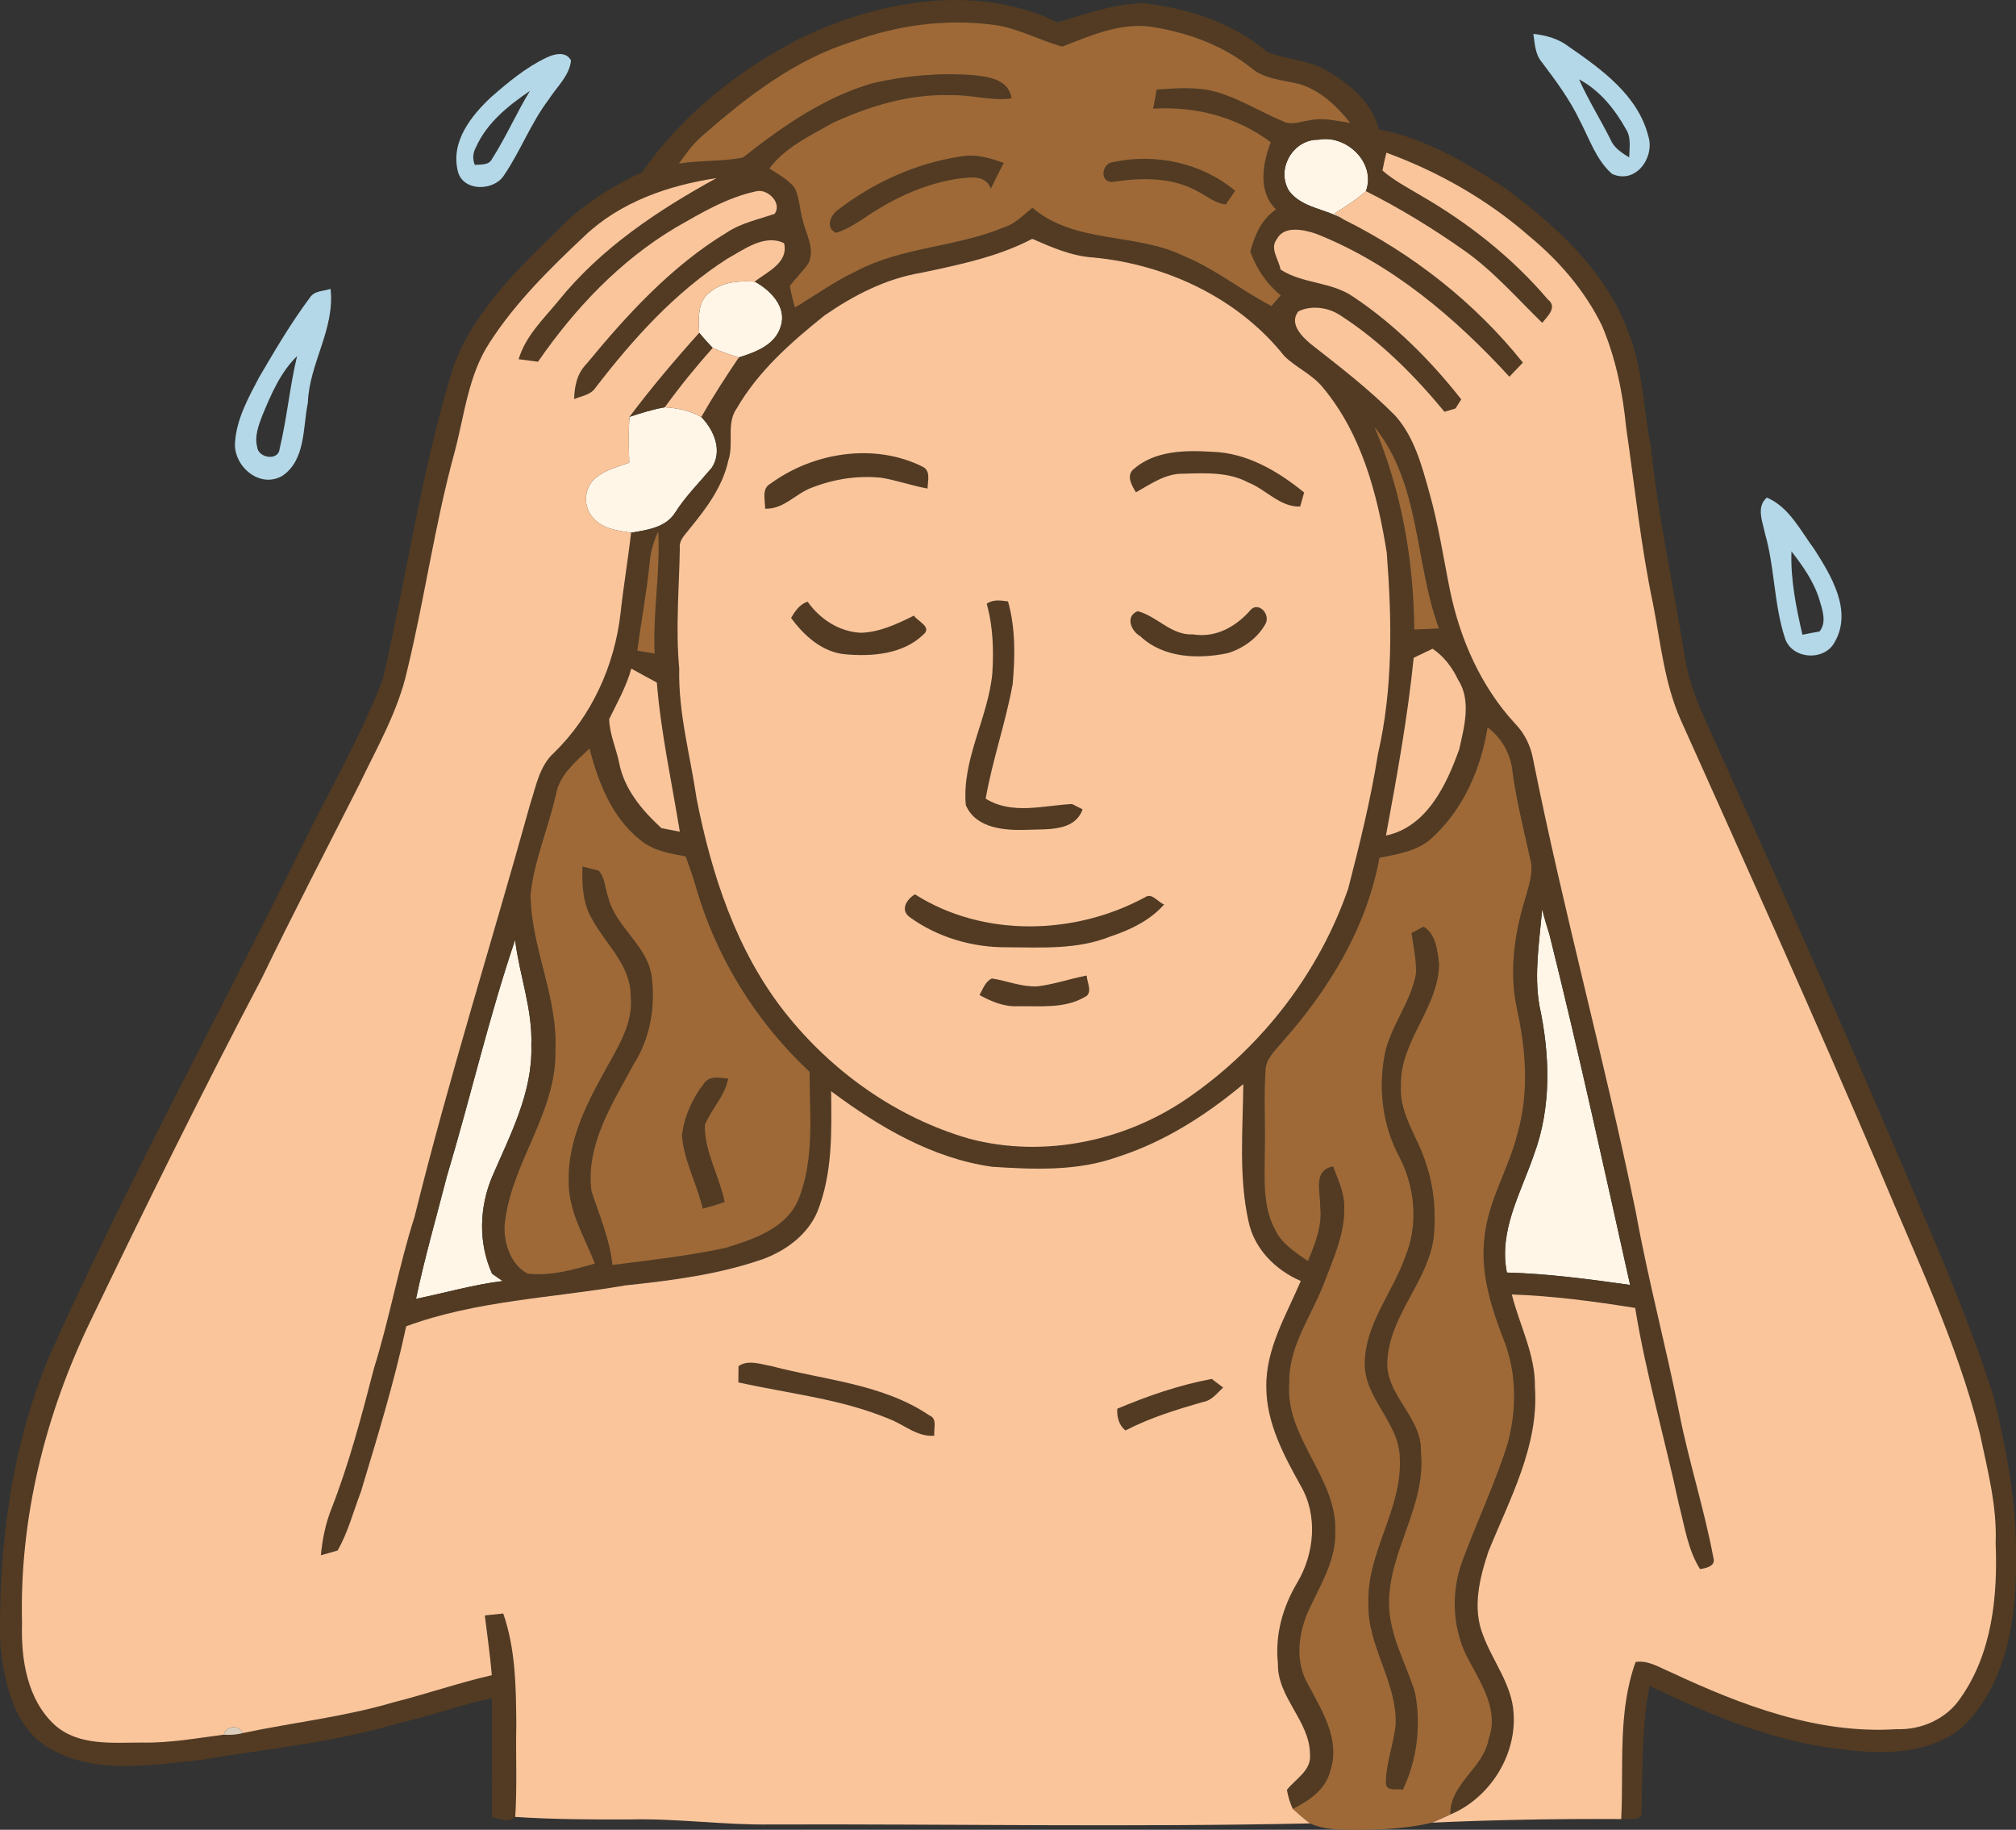 <svg xmlns="http://www.w3.org/2000/svg" viewBox="45.61 64.99 401.17 364.06"><rect x="45.61" y="64.99" width="401.17" height="364.06" fill="#333333" stroke="none"/><g id="#fff6e8ff"><path fill="#fff6e8" opacity="1.00" d=" M 302.12 102.97 C 299.47 98.65 302.91 92.68 307.98 92.79 C 313.55 91.72 319.48 97.39 317.42 103.02 C 315.50 104.72 313.35 106.12 311.18 107.45 C 311.62 107.75 312.52 108.35 312.96 108.65 C 309.48 106.51 304.70 106.42 302.12 102.97 Z"></path><path fill="#fff6e8" opacity="1.00" d=" M 186.92 123.12 C 189.37 121.03 192.71 120.84 195.79 121.02 C 198.89 122.68 202.22 126.04 200.99 129.87 C 199.93 133.61 195.98 135.06 192.64 136.10 C 190.87 135.56 189.12 134.97 187.43 134.21 C 186.50 133.24 185.60 132.24 184.75 131.21 C 184.64 128.44 184.32 124.93 186.92 123.12 Z"></path><path fill="#fff6e8" opacity="1.00" d=" M 170.87 147.93 C 173.18 147.17 175.51 146.44 177.90 146.02 C 180.42 146.18 182.94 146.70 185.16 147.96 C 187.71 150.57 189.46 154.69 187.24 158.07 C 184.76 161.01 182.02 163.73 179.95 167.00 C 178.07 169.97 174.36 170.44 171.19 170.98 C 168.61 170.57 165.67 170.27 163.81 168.19 C 161.59 166.10 161.70 162.04 164.10 160.13 C 165.99 158.47 168.52 157.90 170.82 157.05 C 170.74 154.01 170.66 150.97 170.87 147.93 Z"></path><path fill="#fff6e8" opacity="1.00" d=" M 352.48 245.91 C 352.92 247.58 353.39 249.24 353.93 250.89 C 359.71 274.05 364.80 297.36 369.99 320.64 C 361.85 319.51 353.69 318.40 345.47 318.18 C 343.79 309.92 348.25 302.34 350.83 294.79 C 354.39 285.31 354.05 274.77 351.93 265.01 C 350.85 258.66 351.96 252.25 352.48 245.91 Z"></path><path fill="#fff6e8" opacity="1.00" d=" M 134.55 298.97 C 139.24 283.36 142.87 267.44 148.11 252.00 C 148.97 259.04 151.62 265.82 151.34 272.98 C 151.64 282.31 147.13 290.80 143.54 299.13 C 140.97 305.25 140.78 312.32 143.53 318.41 C 144.05 318.78 145.10 319.50 145.63 319.87 C 139.79 320.59 134.14 322.24 128.39 323.41 C 130.12 315.18 132.46 307.11 134.55 298.97 Z"></path></g><g id="#523b22ff"><path fill="#523b22" opacity="1.00" d=" M 204.15 72.97 C 220.00 65.15 239.59 61.49 256.08 69.43 C 261.64 67.77 267.24 65.77 273.08 65.61 C 281.92 66.64 290.80 69.43 297.70 75.27 C 301.36 76.84 305.63 76.83 309.19 78.81 C 313.93 81.43 318.62 85.27 320.01 90.75 C 329.08 92.44 337.15 97.24 344.78 102.19 C 354.92 109.63 364.88 118.54 369.45 130.58 C 372.54 138.01 372.59 146.16 374.13 153.95 C 375.55 167.58 378.48 180.97 380.67 194.48 C 381.30 199.19 382.89 203.70 384.85 208.01 C 399.33 240.05 413.73 272.13 427.43 304.52 C 432.85 317.20 438.24 329.91 442.39 343.07 C 444.92 353.53 446.96 364.20 446.77 375.00 C 446.94 386.29 445.19 398.68 437.36 407.38 C 430.90 414.15 420.70 414.16 412.08 413.03 C 398.60 411.56 385.96 406.24 373.86 400.41 C 372.27 408.54 372.48 416.80 372.28 425.05 C 372.71 427.66 369.77 426.70 368.22 426.92 C 368.75 416.51 367.48 405.62 371.09 395.66 C 373.66 395.28 375.92 396.81 378.19 397.75 C 392.18 404.29 407.32 410.07 423.04 409.03 C 427.99 409.22 433.02 406.96 435.78 402.78 C 442.04 393.89 443.16 382.57 442.73 372.00 C 443.03 364.56 441.08 357.33 439.57 350.12 C 435.04 332.09 426.92 315.29 419.82 298.19 C 406.94 267.99 393.47 238.05 380.01 208.11 C 376.83 200.87 376.07 192.95 374.58 185.27 C 372.12 173.62 370.91 161.76 369.20 149.99 C 368.53 143.07 367.11 136.16 364.38 129.75 C 361.00 122.85 355.88 116.90 349.98 112.03 C 341.65 104.73 331.88 99.17 321.49 95.37 C 321.19 96.55 320.93 97.73 320.71 98.92 C 322.99 100.92 325.71 102.31 328.30 103.87 C 337.77 109.33 346.52 116.22 353.61 124.56 C 355.59 126.10 353.57 127.89 352.50 129.22 C 347.45 124.30 342.78 118.91 336.98 114.83 C 330.75 110.44 324.23 106.45 317.42 103.02 C 319.48 97.39 313.55 91.72 307.98 92.79 C 302.91 92.68 299.47 98.65 302.12 102.97 C 304.70 106.42 309.48 106.51 312.96 108.65 C 326.70 115.47 339.04 125.14 348.65 137.13 C 347.75 138.06 346.86 139.00 345.97 139.94 C 335.13 128.12 322.50 117.41 307.43 111.47 C 304.98 110.67 301.14 109.80 299.66 112.60 C 298.25 114.47 300.10 116.66 300.43 118.63 C 304.85 121.48 310.52 121.02 314.87 124.02 C 323.14 129.53 330.25 136.66 336.39 144.45 C 336.10 144.91 335.53 145.81 335.24 146.26 C 334.69 146.42 333.60 146.75 333.06 146.92 C 327.03 139.63 320.26 132.83 312.28 127.70 C 309.88 126.13 306.59 125.67 303.98 126.94 C 302.06 129.34 304.65 131.94 306.45 133.44 C 312.22 137.96 318.06 142.45 323.24 147.68 C 327.03 151.91 328.53 157.59 330.02 162.94 C 331.86 169.38 332.84 176.01 334.17 182.56 C 336.18 192.23 340.33 201.62 347.07 208.93 C 349.01 210.90 350.22 213.43 350.70 216.14 C 356.73 246.30 364.92 275.98 371.12 306.11 C 373.55 319.57 377.11 332.79 379.78 346.20 C 381.69 355.85 384.75 365.25 386.56 374.92 C 387.09 376.62 385.09 376.99 383.90 377.18 C 381.45 373.26 380.83 368.58 379.67 364.18 C 376.90 351.17 373.13 338.37 371.00 325.22 C 362.86 323.92 354.70 322.83 346.45 322.54 C 347.99 328.69 351.16 334.52 351.05 340.99 C 351.87 352.67 346.02 363.24 341.78 373.72 C 340.04 378.97 338.56 384.89 340.70 390.25 C 342.62 395.53 346.52 400.15 346.81 405.96 C 347.36 414.36 341.97 422.79 334.21 426.01 C 334.12 419.84 340.86 416.79 341.86 410.94 C 343.84 405.52 340.63 400.36 338.14 395.76 C 334.68 389.73 334.18 382.17 336.58 375.67 C 339.45 367.85 343.07 360.30 345.59 352.34 C 347.47 345.51 347.46 338.02 344.78 331.40 C 342.26 324.93 340.12 318.00 341.04 310.97 C 341.79 303.78 345.83 297.54 347.56 290.61 C 349.92 282.48 349.27 273.83 347.46 265.66 C 345.92 258.50 346.92 251.07 349.01 244.14 C 349.72 241.47 350.86 238.71 350.12 235.92 C 348.88 230.30 347.47 224.71 346.65 219.01 C 346.36 215.27 344.62 211.95 341.62 209.70 C 340.33 217.92 336.78 226.01 330.57 231.70 C 327.73 234.35 323.74 234.91 320.10 235.67 C 317.55 249.63 309.94 262.04 300.60 272.49 C 299.28 274.12 297.46 275.69 297.44 277.96 C 297.06 283.31 297.44 288.68 297.29 294.04 C 297.30 299.25 296.76 304.83 299.32 309.60 C 300.63 312.47 303.40 314.15 305.88 315.91 C 307.30 312.47 308.77 308.87 308.32 305.08 C 308.40 302.14 306.81 297.83 310.88 297.07 C 311.85 299.63 313.10 302.19 313.11 304.99 C 313.29 310.32 310.99 315.26 309.14 320.14 C 306.68 326.70 302.04 332.70 302.17 340.00 C 301.19 351.06 311.82 358.99 311.32 369.97 C 311.39 375.46 308.44 380.22 306.19 385.01 C 303.97 389.68 303.20 395.44 305.88 400.09 C 308.65 405.34 312.43 411.18 310.31 417.37 C 309.38 421.09 306.07 423.27 302.86 424.89 C 302.31 423.67 301.92 422.41 301.70 421.11 C 303.41 418.89 306.62 417.27 306.29 414.02 C 306.24 407.35 299.74 402.71 299.91 395.95 C 299.30 390.28 300.87 384.71 303.76 379.87 C 307.18 374.11 307.90 366.46 304.42 360.56 C 301.07 354.53 297.62 348.10 297.60 341.01 C 297.45 333.39 301.57 326.65 304.46 319.86 C 299.41 317.68 295.16 313.44 294.04 307.92 C 292.08 298.99 292.94 289.75 293.02 280.68 C 285.61 286.87 277.32 292.18 268.08 295.15 C 260.08 298.04 251.39 297.68 243.03 297.13 C 231.16 295.47 220.47 289.17 211.00 282.10 C 211.09 290.15 211.31 298.48 208.25 306.09 C 206.34 310.62 202.09 313.74 197.61 315.44 C 188.72 318.57 179.33 319.75 170.01 320.74 C 155.46 323.27 140.43 323.72 126.44 328.87 C 124.06 340.01 120.71 350.91 117.42 361.81 C 115.92 365.71 114.88 369.84 112.79 373.48 C 111.96 373.72 110.29 374.20 109.46 374.44 C 109.75 371.37 110.35 368.32 111.46 365.45 C 115.08 356.25 117.58 346.67 120.06 337.12 C 123.16 327.23 124.93 317.00 128.09 307.14 C 134.92 279.52 143.50 252.39 151.11 224.98 C 152.29 221.42 152.94 217.39 155.86 214.76 C 163.37 207.45 167.91 197.39 169.09 187.03 C 169.67 181.67 170.59 176.34 171.19 170.98 C 174.36 170.44 178.07 169.97 179.95 167.00 C 182.02 163.73 184.76 161.01 187.24 158.07 C 189.46 154.69 187.71 150.57 185.16 147.96 C 187.48 143.89 190.02 139.97 192.64 136.10 C 195.98 135.06 199.93 133.61 200.99 129.87 C 202.22 126.04 198.89 122.68 195.79 121.02 C 198.29 119.06 202.55 117.29 201.64 113.38 C 197.80 111.48 193.68 114.61 190.38 116.44 C 179.94 123.10 171.57 132.44 164.07 142.18 C 163.12 143.59 161.31 143.78 159.87 144.39 C 159.91 141.81 160.47 139.26 162.34 137.37 C 170.45 127.53 179.26 117.90 190.26 111.24 C 193.14 109.34 196.54 108.65 199.75 107.54 C 201.33 105.41 198.35 102.46 196.08 103.05 C 190.29 104.28 185.10 107.37 180.02 110.29 C 168.95 116.88 159.95 126.42 152.67 136.96 C 151.39 136.80 150.10 136.63 148.82 136.46 C 150.18 131.85 153.74 128.49 156.70 124.89 C 165.15 114.39 176.51 106.83 188.20 100.42 C 178.66 101.85 169.03 105.18 161.93 111.94 C 155.07 118.40 148.26 125.08 143.11 133.04 C 138.75 139.61 138.04 147.66 136.03 155.10 C 132.12 169.36 130.12 184.05 126.63 198.40 C 124.82 206.50 120.63 213.71 117.08 221.12 C 110.58 233.96 103.93 246.73 97.67 259.69 C 85.89 282.10 74.68 304.79 63.72 327.61 C 54.62 346.33 49.45 367.10 49.99 387.96 C 49.77 395.14 51.00 403.20 56.58 408.27 C 61.35 412.44 68.09 411.68 73.95 411.70 C 79.41 411.81 84.77 410.81 90.16 410.13 C 91.43 410.23 92.68 410.13 93.91 409.81 C 103.88 407.70 114.08 406.60 123.88 403.70 C 130.46 402.04 136.87 399.81 143.48 398.29 C 143.15 394.31 142.56 390.36 142.09 386.40 C 143.31 386.26 144.53 386.14 145.75 386.02 C 148.20 393.06 148.29 400.62 148.35 408.00 C 148.22 414.16 148.53 420.33 148.14 426.49 C 146.70 427.70 145.04 426.89 143.48 426.47 C 143.58 418.59 143.48 410.70 143.50 402.82 C 137.20 404.24 131.11 406.46 124.80 407.87 C 111.97 411.72 98.58 412.96 85.43 415.16 C 75.67 416.14 65.03 418.08 55.97 413.12 C 48.37 409.12 46.43 399.80 45.64 391.99 C 45.31 372.45 47.90 352.57 55.57 334.46 C 71.00 300.24 88.99 267.28 105.59 233.64 C 111.00 222.41 117.45 211.62 121.84 199.94 C 126.58 179.30 129.55 158.22 135.83 137.94 C 139.99 126.61 149.12 118.08 157.56 109.82 C 162.11 105.28 167.62 101.97 173.39 99.25 C 181.16 88.04 192.13 79.26 204.15 72.97 M 215.30 73.25 C 203.81 76.79 194.16 84.30 185.25 92.11 C 183.46 93.68 182.06 95.61 180.70 97.54 C 184.92 96.86 189.27 97.16 193.45 96.35 C 201.24 90.17 209.62 84.34 219.28 81.54 C 225.76 80.05 232.47 79.44 239.11 79.93 C 242.28 80.27 246.30 80.70 246.90 84.56 C 242.87 85.13 238.92 83.80 234.90 83.93 C 226.77 83.62 218.76 86.03 211.44 89.38 C 206.92 91.96 201.91 94.23 198.71 98.50 C 200.44 99.68 202.40 100.66 203.72 102.34 C 204.76 104.40 204.71 106.80 205.38 108.99 C 206.07 111.73 207.82 114.57 206.46 117.40 C 205.36 119.00 203.92 120.32 202.78 121.89 C 203.02 123.34 203.39 124.76 203.79 126.18 C 207.83 123.76 211.66 120.99 215.93 118.98 C 225.07 114.12 235.80 114.20 245.28 110.27 C 247.58 109.58 249.23 107.79 251.05 106.33 C 259.55 113.57 271.55 111.25 281.15 115.91 C 287.39 118.47 292.65 122.79 298.61 125.88 C 299.07 125.35 300.00 124.29 300.46 123.76 C 297.65 121.44 295.59 118.43 294.41 114.99 C 295.34 111.78 296.63 108.56 299.56 106.67 C 295.87 103.14 296.85 97.57 298.49 93.29 C 291.79 88.23 283.41 86.08 275.08 86.61 C 275.32 85.34 275.56 84.08 275.79 82.81 C 279.78 82.54 283.87 82.20 287.77 83.32 C 292.38 84.67 296.46 87.28 300.87 89.11 C 302.57 90.03 304.43 89.12 306.19 88.95 C 308.89 88.31 311.61 89.08 314.30 89.45 C 311.70 86.14 308.47 83.07 304.38 81.76 C 301.04 80.87 297.31 80.84 294.55 78.46 C 288.67 73.82 281.43 71.25 274.07 70.23 C 268.06 69.64 262.45 72.15 256.99 74.25 C 252.27 72.96 247.91 70.42 242.97 69.88 C 233.65 68.72 224.10 70.00 215.30 73.25 M 228.89 119.27 C 221.92 120.43 215.50 123.73 209.74 127.71 C 203.09 133.02 196.54 138.78 192.22 146.23 C 190.06 149.29 191.70 153.24 190.54 156.62 C 189.42 161.74 186.25 166.04 182.99 170.00 C 182.11 171.23 180.69 172.35 180.89 174.03 C 180.76 182.01 180.02 189.99 180.77 197.97 C 180.56 206.79 182.97 215.31 184.24 223.96 C 187.21 239.01 192.13 254.10 201.72 266.31 C 211.06 278.16 223.99 287.40 238.55 291.57 C 253.60 295.53 270.15 291.94 282.73 282.93 C 297.03 272.89 308.18 258.31 313.90 241.78 C 316.18 232.95 318.37 224.09 319.80 215.08 C 322.85 201.93 322.60 188.29 321.56 174.91 C 319.71 163.32 316.56 151.32 308.88 142.12 C 306.78 139.49 303.55 138.16 301.18 135.83 C 292.01 124.29 277.69 117.59 263.17 116.22 C 258.88 115.95 254.90 114.21 251.02 112.51 C 244.13 116.11 236.43 117.68 228.89 119.27 M 319.10 149.90 C 324.51 162.65 326.90 176.44 327.04 190.25 C 328.67 190.17 330.31 190.10 331.95 190.03 C 327.09 176.85 328.32 161.28 319.10 149.90 M 174.88 176.96 C 174.31 182.82 173.17 188.62 172.43 194.46 C 173.58 194.65 174.73 194.84 175.89 195.03 C 175.49 186.89 177.05 178.81 176.60 170.68 C 175.69 172.67 175.04 174.77 174.88 176.96 M 326.92 195.87 C 325.72 207.76 323.57 219.50 321.40 231.24 C 329.53 229.53 333.46 221.16 335.99 214.06 C 336.99 209.60 338.43 204.37 335.76 200.22 C 334.59 197.77 332.94 195.58 330.68 194.06 C 329.42 194.67 328.17 195.27 326.92 195.87 M 171.23 198.02 C 170.26 201.58 168.43 204.78 166.83 208.07 C 166.90 211.08 168.26 213.94 168.84 216.89 C 169.88 222.10 173.43 226.27 177.24 229.77 C 178.15 229.94 179.98 230.29 180.89 230.47 C 179.29 220.59 177.12 210.78 176.32 200.79 C 174.62 199.87 172.92 198.96 171.23 198.02 M 156.26 222.92 C 154.79 229.65 151.91 236.08 151.18 242.96 C 151.27 253.53 156.65 263.34 156.13 273.98 C 156.42 286.56 147.04 296.67 146.01 308.98 C 145.89 312.51 147.33 316.69 150.60 318.40 C 155.14 318.94 159.67 317.62 164.00 316.39 C 161.91 311.05 158.65 305.87 158.78 299.94 C 158.60 292.25 162.05 285.14 165.68 278.59 C 168.26 273.74 171.76 268.82 171.11 263.03 C 171.08 256.89 165.99 252.73 163.33 247.67 C 161.54 244.56 161.42 240.89 161.52 237.40 C 162.32 237.60 163.93 238.02 164.74 238.22 C 166.02 239.61 165.98 241.72 166.62 243.44 C 168.04 249.40 174.26 252.89 175.25 259.04 C 176.09 265.07 175.06 271.43 171.77 276.62 C 167.57 284.41 162.11 292.70 163.30 301.96 C 164.88 306.80 166.94 311.53 167.48 316.67 C 174.99 315.72 182.55 314.88 189.96 313.28 C 195.51 311.58 202.08 309.44 204.51 303.61 C 207.73 295.57 206.73 286.69 206.71 278.23 C 195.98 268.23 188.01 255.29 184.01 241.17 C 183.43 239.21 182.75 237.29 182.06 235.38 C 178.89 234.81 175.51 234.24 172.98 232.08 C 167.36 227.63 164.67 220.63 162.92 213.90 C 160.24 216.50 157.01 219.04 156.26 222.92 M 352.48 245.91 C 351.96 252.25 350.85 258.66 351.93 265.01 C 354.05 274.77 354.39 285.31 350.83 294.79 C 348.25 302.34 343.79 309.92 345.47 318.18 C 353.69 318.40 361.85 319.51 369.99 320.64 C 364.80 297.36 359.71 274.05 353.93 250.89 C 353.39 249.24 352.92 247.58 352.48 245.91 M 134.55 298.97 C 132.46 307.11 130.12 315.18 128.39 323.41 C 134.14 322.24 139.79 320.59 145.63 319.87 C 145.10 319.50 144.05 318.78 143.53 318.41 C 140.78 312.32 140.97 305.25 143.54 299.13 C 147.13 290.80 151.64 282.31 151.34 272.98 C 151.62 265.82 148.97 259.04 148.11 252.00 C 142.87 267.44 139.24 283.36 134.55 298.97 Z"></path><path fill="#523b22" opacity="1.00" d=" M 212.51 106.63 C 219.61 101.23 228.02 97.41 236.88 96.12 C 239.78 95.57 242.64 96.44 245.34 97.41 C 244.47 99.10 243.60 100.80 242.78 102.51 C 241.67 99.60 238.49 100.30 236.04 100.57 C 229.32 101.62 223.03 104.62 217.47 108.46 C 215.75 109.59 213.98 110.69 212.00 111.30 C 209.69 110.32 210.94 107.66 212.51 106.63 Z"></path><path fill="#523b22" opacity="1.00" d=" M 267.05 97.26 C 275.48 95.43 284.72 97.37 291.39 102.95 C 290.79 103.86 290.17 104.76 289.52 105.65 C 287.46 105.49 285.84 104.01 284.05 103.13 C 278.85 100.14 272.60 100.31 266.86 101.20 C 264.34 101.12 264.90 97.46 267.05 97.26 Z"></path><path fill="#523b22" opacity="1.00" d=" M 170.87 147.93 C 175.22 142.14 179.90 136.60 184.75 131.21 C 185.60 132.24 186.50 133.24 187.43 134.21 C 184.06 137.99 180.87 141.92 177.90 146.02 C 175.51 146.44 173.18 147.17 170.87 147.93 Z"></path><path fill="#523b22" opacity="1.00" d=" M 198.92 161.23 C 207.42 155.01 219.51 153.05 229.13 157.81 C 230.90 158.59 230.21 160.72 230.19 162.19 C 227.10 161.64 224.13 160.56 221.03 160.05 C 216.31 159.54 211.49 160.31 207.08 162.04 C 203.88 163.24 201.54 166.37 197.86 166.19 C 197.91 164.54 197.09 162.23 198.92 161.23 Z"></path><path fill="#523b22" opacity="1.00" d=" M 271.21 158.32 C 275.47 154.59 281.55 154.55 286.89 154.89 C 293.75 155.09 299.93 158.75 305.12 162.97 C 304.92 163.67 304.53 165.07 304.33 165.78 C 300.28 165.88 297.59 162.40 294.04 161.00 C 290.05 158.85 285.41 159.12 281.03 159.24 C 277.52 159.18 274.57 161.31 271.66 162.94 C 270.84 161.60 269.64 159.62 271.21 158.32 Z"></path><path fill="#523b22" opacity="1.00" d=" M 241.96 185.12 C 243.24 184.21 244.75 184.45 246.20 184.65 C 247.70 190.00 247.62 195.63 247.12 201.11 C 245.72 208.79 243.10 216.20 241.75 223.89 C 246.97 227.16 253.23 225.25 258.93 224.96 C 259.46 225.23 260.52 225.75 261.04 226.02 C 259.42 230.52 253.92 229.90 250.06 230.09 C 245.64 230.25 239.80 229.88 237.80 225.16 C 236.98 216.09 242.25 207.83 243.08 198.94 C 243.36 194.30 243.23 189.61 241.96 185.12 Z"></path><path fill="#523b22" opacity="1.00" d=" M 203.03 187.93 C 203.84 186.57 204.74 185.21 206.32 184.70 C 208.76 188.17 212.60 190.69 216.92 190.89 C 220.68 190.78 224.16 189.13 227.47 187.48 C 228.22 188.61 231.18 189.77 229.33 191.26 C 225.34 195.13 219.22 195.64 213.94 195.18 C 209.31 194.82 205.65 191.51 203.03 187.93 Z"></path><path fill="#523b22" opacity="1.00" d=" M 294.55 186.26 C 296.13 184.72 298.40 187.20 297.47 189.05 C 295.90 191.93 293.03 193.99 289.93 194.94 C 284.02 196.17 277.15 195.93 272.51 191.57 C 270.68 190.54 269.47 187.61 272.00 186.59 C 275.89 187.60 278.72 191.47 283.04 191.21 C 287.60 191.97 291.68 189.60 294.55 186.26 Z"></path><path fill="#523b22" opacity="1.00" d=" M 226.59 247.43 C 224.67 245.99 226.10 243.86 227.68 242.93 C 241.28 251.58 259.53 251.09 273.49 243.50 C 274.86 242.55 276.07 244.55 277.27 244.94 C 274.39 248.20 270.42 250.04 266.37 251.39 C 259.91 253.95 252.84 253.49 246.03 253.46 C 239.17 253.53 232.15 251.49 226.59 247.43 Z"></path><path fill="#523b22" opacity="1.00" d=" M 326.50 250.64 C 327.29 250.19 328.10 249.77 328.91 249.36 C 331.42 250.91 331.69 254.30 331.98 256.97 C 331.75 265.64 324.15 272.21 324.38 280.97 C 324.00 286.71 327.87 291.35 329.41 296.62 C 330.99 301.26 331.37 306.24 330.92 311.11 C 329.79 319.80 322.47 326.35 321.73 335.13 C 320.80 342.35 328.71 346.80 328.36 353.95 C 329.44 364.54 321.97 373.55 322.01 383.99 C 322.04 390.34 325.39 395.90 327.20 401.81 C 328.42 408.31 327.61 415.09 324.77 421.08 C 323.63 420.78 321.50 421.54 321.40 419.78 C 321.36 415.77 323.00 411.98 323.34 408.01 C 323.61 399.60 317.67 392.44 317.92 384.04 C 317.52 373.90 324.73 365.21 324.16 355.06 C 324.08 347.96 316.99 343.23 317.19 336.04 C 317.34 328.37 322.68 322.20 325.18 315.22 C 327.91 308.72 327.24 301.16 323.97 294.98 C 320.63 288.66 319.81 281.22 321.27 274.26 C 322.58 268.79 326.40 264.26 327.38 258.70 C 327.48 255.98 326.87 253.31 326.50 250.64 Z"></path><path fill="#523b22" opacity="1.00" d=" M 251.98 261.25 C 255.33 260.86 258.54 259.72 261.85 259.09 C 261.89 260.46 263.21 262.62 261.39 263.40 C 257.38 265.72 252.50 265.11 248.06 265.19 C 245.35 265.31 242.85 264.23 240.53 262.97 C 241.20 261.78 241.65 260.30 242.98 259.67 C 245.98 260.13 248.89 261.37 251.98 261.25 Z"></path><path fill="#523b22" opacity="1.00" d=" M 185.68 280.59 C 186.81 278.90 188.82 279.44 190.51 279.60 C 189.84 283.11 187.14 285.62 185.86 288.85 C 185.78 294.18 188.77 298.97 189.80 304.13 C 188.38 304.68 186.91 305.04 185.46 305.47 C 184.31 300.57 181.74 296.00 181.31 290.95 C 181.74 287.20 183.37 283.56 185.68 280.59 Z"></path><path fill="#523b22" opacity="1.00" d=" M 192.57 336.81 C 194.47 335.44 197.11 336.45 199.24 336.82 C 209.76 339.60 221.26 340.33 230.51 346.58 C 232.24 347.24 231.34 349.25 231.53 350.64 C 228.14 350.92 225.57 348.46 222.59 347.32 C 213.02 343.31 202.59 342.27 192.54 340.03 C 192.54 339.23 192.56 337.61 192.57 336.81 Z"></path><path fill="#523b22" opacity="1.00" d=" M 267.94 345.28 C 273.99 342.73 280.30 340.54 286.75 339.35 C 287.31 339.78 288.44 340.63 289.00 341.06 C 287.79 342.17 286.74 343.66 285.00 343.93 C 279.73 345.45 274.45 347.06 269.57 349.60 C 268.23 348.50 267.86 346.94 267.94 345.28 Z"></path></g><g id="#9e6937ff"><path fill="#9e6937" opacity="1.00" d=" M 215.30 73.25 C 224.10 70.00 233.65 68.72 242.97 69.88 C 247.91 70.42 252.27 72.96 256.99 74.25 C 262.45 72.15 268.06 69.64 274.07 70.23 C 281.43 71.25 288.67 73.82 294.55 78.46 C 297.31 80.84 301.04 80.87 304.38 81.76 C 308.47 83.07 311.70 86.14 314.30 89.45 C 311.61 89.08 308.89 88.31 306.19 88.95 C 304.43 89.12 302.57 90.03 300.87 89.11 C 296.46 87.28 292.38 84.67 287.77 83.32 C 283.87 82.20 279.78 82.54 275.79 82.81 C 275.56 84.08 275.32 85.34 275.08 86.61 C 283.41 86.08 291.79 88.23 298.49 93.29 C 296.85 97.57 295.87 103.14 299.56 106.67 C 296.63 108.56 295.34 111.78 294.41 114.99 C 295.59 118.43 297.65 121.44 300.46 123.76 C 300.00 124.29 299.07 125.35 298.61 125.88 C 292.65 122.79 287.39 118.47 281.15 115.91 C 271.55 111.25 259.55 113.57 251.05 106.33 C 249.23 107.79 247.58 109.58 245.28 110.27 C 235.80 114.20 225.07 114.12 215.93 118.98 C 211.66 120.99 207.83 123.76 203.79 126.18 C 203.39 124.76 203.02 123.34 202.78 121.89 C 203.92 120.32 205.36 119.00 206.46 117.40 C 207.82 114.57 206.07 111.73 205.38 108.99 C 204.71 106.80 204.76 104.40 203.72 102.34 C 202.40 100.66 200.44 99.68 198.71 98.50 C 201.91 94.23 206.92 91.96 211.44 89.38 C 218.76 86.03 226.77 83.62 234.90 83.93 C 238.92 83.80 242.87 85.13 246.90 84.56 C 246.30 80.70 242.28 80.27 239.11 79.93 C 232.47 79.44 225.76 80.05 219.28 81.54 C 209.62 84.34 201.24 90.17 193.45 96.35 C 189.27 97.16 184.92 96.86 180.70 97.54 C 182.06 95.61 183.46 93.68 185.25 92.11 C 194.16 84.30 203.81 76.79 215.30 73.25 M 212.51 106.63 C 210.94 107.66 209.69 110.32 212.00 111.30 C 213.98 110.69 215.75 109.59 217.47 108.46 C 223.03 104.62 229.32 101.62 236.04 100.57 C 238.49 100.30 241.67 99.60 242.78 102.51 C 243.60 100.80 244.47 99.10 245.34 97.41 C 242.64 96.44 239.78 95.57 236.88 96.12 C 228.02 97.41 219.61 101.23 212.51 106.63 M 267.05 97.26 C 264.90 97.46 264.34 101.12 266.86 101.20 C 272.60 100.31 278.85 100.14 284.05 103.13 C 285.84 104.01 287.46 105.49 289.52 105.65 C 290.17 104.76 290.79 103.86 291.39 102.95 C 284.72 97.37 275.48 95.43 267.05 97.26 Z"></path><path fill="#9e6937" opacity="1.00" d=" M 319.10 149.90 C 328.32 161.28 327.09 176.85 331.95 190.03 C 330.31 190.10 328.67 190.17 327.04 190.25 C 326.90 176.44 324.51 162.65 319.10 149.90 Z"></path><path fill="#9e6937" opacity="1.00" d=" M 174.88 176.96 C 175.04 174.77 175.69 172.67 176.60 170.68 C 177.05 178.81 175.49 186.89 175.89 195.03 C 174.73 194.84 173.58 194.65 172.43 194.46 C 173.17 188.62 174.31 182.82 174.88 176.96 Z"></path><path fill="#9e6937" opacity="1.00" d=" M 341.62 209.70 C 344.62 211.95 346.36 215.27 346.65 219.01 C 347.47 224.71 348.88 230.30 350.12 235.92 C 350.86 238.71 349.72 241.47 349.01 244.14 C 346.92 251.07 345.92 258.50 347.46 265.66 C 349.27 273.83 349.92 282.48 347.56 290.61 C 345.83 297.54 341.79 303.78 341.04 310.97 C 340.12 318.00 342.26 324.93 344.78 331.40 C 347.46 338.02 347.47 345.51 345.59 352.34 C 343.07 360.30 339.45 367.85 336.58 375.67 C 334.18 382.17 334.68 389.73 338.14 395.76 C 340.63 400.36 343.84 405.52 341.86 410.94 C 340.86 416.79 334.12 419.84 334.21 426.01 C 333.01 426.58 331.81 427.13 330.59 427.63 C 324.85 428.98 318.90 429.13 313.04 429.03 C 310.74 428.98 308.39 428.75 306.29 427.78 C 305.10 426.87 303.96 425.90 302.86 424.89 C 306.07 423.27 309.38 421.09 310.31 417.37 C 312.43 411.18 308.65 405.34 305.88 400.09 C 303.20 395.44 303.97 389.68 306.19 385.01 C 308.44 380.22 311.39 375.46 311.32 369.97 C 311.82 358.99 301.19 351.06 302.17 340.00 C 302.04 332.70 306.68 326.70 309.14 320.14 C 310.99 315.26 313.29 310.32 313.11 304.99 C 313.10 302.19 311.85 299.63 310.88 297.07 C 306.81 297.83 308.40 302.14 308.32 305.08 C 308.77 308.87 307.30 312.47 305.88 315.91 C 303.40 314.15 300.63 312.47 299.32 309.60 C 296.76 304.83 297.30 299.25 297.29 294.04 C 297.44 288.68 297.06 283.31 297.44 277.96 C 297.46 275.69 299.28 274.12 300.60 272.49 C 309.94 262.04 317.55 249.63 320.10 235.67 C 323.74 234.91 327.73 234.35 330.57 231.70 C 336.78 226.01 340.33 217.92 341.62 209.70 M 326.50 250.64 C 326.87 253.31 327.48 255.98 327.38 258.70 C 326.40 264.26 322.58 268.79 321.27 274.26 C 319.81 281.22 320.63 288.66 323.97 294.98 C 327.24 301.16 327.91 308.72 325.18 315.22 C 322.68 322.20 317.34 328.37 317.19 336.04 C 316.99 343.23 324.08 347.96 324.16 355.06 C 324.73 365.21 317.52 373.90 317.92 384.04 C 317.67 392.44 323.61 399.60 323.34 408.01 C 323.00 411.98 321.36 415.77 321.40 419.78 C 321.50 421.54 323.63 420.78 324.77 421.08 C 327.61 415.09 328.42 408.31 327.20 401.81 C 325.39 395.90 322.04 390.34 322.01 383.99 C 321.97 373.55 329.44 364.54 328.36 353.95 C 328.71 346.80 320.80 342.35 321.73 335.13 C 322.47 326.35 329.79 319.80 330.92 311.11 C 331.37 306.24 330.99 301.26 329.41 296.62 C 327.87 291.35 324.00 286.71 324.38 280.97 C 324.15 272.21 331.75 265.64 331.98 256.97 C 331.69 254.30 331.42 250.91 328.91 249.36 C 328.10 249.77 327.29 250.19 326.50 250.64 Z"></path><path fill="#9e6937" opacity="1.00" d=" M 156.26 222.92 C 157.01 219.04 160.24 216.50 162.92 213.90 C 164.67 220.63 167.36 227.63 172.98 232.08 C 175.51 234.24 178.89 234.81 182.06 235.38 C 182.75 237.29 183.43 239.21 184.01 241.17 C 188.01 255.29 195.98 268.23 206.71 278.23 C 206.73 286.69 207.73 295.57 204.51 303.61 C 202.08 309.44 195.51 311.58 189.96 313.28 C 182.55 314.88 174.99 315.72 167.48 316.67 C 166.94 311.53 164.88 306.80 163.30 301.96 C 162.11 292.70 167.57 284.41 171.77 276.62 C 175.06 271.43 176.09 265.07 175.25 259.04 C 174.26 252.89 168.04 249.40 166.62 243.44 C 165.98 241.72 166.02 239.61 164.74 238.22 C 163.93 238.02 162.32 237.60 161.52 237.40 C 161.42 240.89 161.54 244.56 163.33 247.67 C 165.99 252.73 171.08 256.89 171.11 263.03 C 171.76 268.82 168.26 273.74 165.68 278.59 C 162.05 285.14 158.60 292.25 158.78 299.94 C 158.65 305.87 161.91 311.05 164.00 316.39 C 159.67 317.62 155.14 318.94 150.60 318.40 C 147.33 316.69 145.89 312.51 146.01 308.98 C 147.04 296.67 156.42 286.56 156.13 273.98 C 156.65 263.34 151.27 253.53 151.18 242.96 C 151.91 236.08 154.79 229.65 156.26 222.92 M 185.68 280.59 C 183.37 283.56 181.74 287.20 181.31 290.95 C 181.74 296.00 184.31 300.57 185.46 305.47 C 186.91 305.04 188.38 304.68 189.80 304.13 C 188.77 298.97 185.78 294.18 185.86 288.85 C 187.14 285.62 189.84 283.11 190.51 279.60 C 188.82 279.44 186.81 278.90 185.68 280.59 Z"></path></g><g id="#b4d8e7ff"><path fill="#b4d8e7" opacity="1.00" d=" M 350.74 71.73 C 353.25 72.01 355.73 72.68 357.76 74.25 C 364.31 78.78 371.55 83.94 373.62 92.10 C 374.95 96.37 371.06 101.74 366.38 99.58 C 363.21 96.78 361.90 92.60 359.97 88.96 C 357.99 84.79 355.23 81.09 352.47 77.42 C 351.09 75.85 351.03 73.69 350.74 71.73 M 359.83 80.78 C 361.68 84.93 364.12 88.79 366.15 92.86 C 366.85 94.49 368.39 95.41 369.81 96.32 C 369.83 94.45 370.26 92.40 369.18 90.71 C 366.95 86.71 363.94 82.95 359.83 80.78 Z"></path><path fill="#b4d8e7" opacity="1.00" d=" M 154.39 76.44 C 155.93 75.70 158.25 75.13 159.24 77.03 C 158.91 80.13 156.37 82.29 154.79 84.80 C 151.24 89.47 149.19 95.05 145.90 99.87 C 143.87 103.08 137.68 103.14 136.71 99.03 C 135.27 93.17 139.35 88.05 143.34 84.31 C 146.75 81.34 150.28 78.38 154.39 76.44 M 140.30 94.33 C 139.69 95.45 139.62 96.61 140.09 97.80 C 141.33 97.68 142.91 97.93 143.55 96.56 C 146.32 92.23 148.38 87.48 151.06 83.08 C 146.75 86.00 142.46 89.45 140.30 94.33 Z"></path><path fill="#b4d8e7" opacity="1.00" d=" M 107.31 124.16 C 108.20 122.80 110.02 122.95 111.38 122.46 C 112.32 130.41 107.14 137.29 106.87 145.13 C 105.87 150.03 106.45 156.51 101.81 159.65 C 97.31 162.30 92.03 157.75 92.38 153.01 C 92.68 148.37 95.01 144.17 97.13 140.14 C 100.32 134.69 103.52 129.22 107.31 124.16 M 97.77 147.75 C 97.05 149.69 96.24 151.79 96.78 153.89 C 96.95 156.13 101.03 156.79 101.25 154.29 C 102.72 148.22 103.26 141.94 104.72 135.85 C 101.36 139.12 99.54 143.51 97.77 147.75 Z"></path><path fill="#b4d8e7" opacity="1.00" d=" M 397.20 163.99 C 401.64 165.86 403.90 170.58 406.65 174.27 C 410.01 179.54 414.25 186.47 410.74 192.67 C 408.74 196.63 402.12 196.23 400.79 191.91 C 398.59 185.17 398.78 177.90 396.82 171.09 C 396.35 168.77 395.04 165.85 397.20 163.99 M 402.10 174.69 C 401.90 180.32 403.03 185.84 404.28 191.28 C 405.41 191.05 406.54 190.83 407.69 190.63 C 409.17 188.76 408.24 186.34 407.67 184.33 C 406.57 180.73 404.38 177.63 402.10 174.69 Z"></path></g><g id="#fbc59bff"><path fill="#fbc59b" opacity="1.00" d=" M 320.71 98.92 C 320.93 97.73 321.19 96.55 321.49 95.37 C 331.88 99.17 341.65 104.73 349.98 112.03 C 355.88 116.90 361.00 122.85 364.38 129.75 C 367.11 136.16 368.53 143.07 369.20 149.99 C 370.91 161.76 372.12 173.62 374.58 185.27 C 376.07 192.95 376.83 200.87 380.01 208.11 C 393.47 238.05 406.94 267.99 419.82 298.19 C 426.92 315.29 435.04 332.09 439.57 350.12 C 441.08 357.33 443.03 364.56 442.73 372.00 C 443.16 382.57 442.04 393.89 435.78 402.78 C 433.02 406.96 427.99 409.22 423.04 409.03 C 407.32 410.07 392.18 404.29 378.19 397.75 C 375.92 396.81 373.66 395.28 371.09 395.66 C 367.48 405.62 368.75 416.51 368.22 426.92 C 355.66 426.84 343.12 427.06 330.59 427.63 C 331.81 427.13 333.01 426.58 334.21 426.01 C 341.97 422.79 347.36 414.36 346.81 405.96 C 346.52 400.15 342.62 395.53 340.70 390.25 C 338.56 384.89 340.04 378.97 341.78 373.72 C 346.02 363.24 351.87 352.67 351.05 340.99 C 351.16 334.52 347.99 328.69 346.45 322.54 C 354.70 322.83 362.86 323.92 371.00 325.22 C 373.13 338.37 376.90 351.17 379.67 364.18 C 380.83 368.58 381.45 373.26 383.90 377.18 C 385.09 376.99 387.09 376.62 386.56 374.92 C 384.75 365.25 381.69 355.85 379.78 346.20 C 377.11 332.79 373.55 319.57 371.12 306.11 C 364.92 275.98 356.73 246.30 350.70 216.14 C 350.22 213.43 349.01 210.90 347.07 208.93 C 340.33 201.62 336.18 192.23 334.17 182.56 C 332.84 176.01 331.86 169.38 330.02 162.94 C 328.53 157.59 327.03 151.91 323.24 147.68 C 318.06 142.45 312.22 137.96 306.45 133.44 C 304.65 131.94 302.06 129.34 303.98 126.94 C 306.59 125.67 309.88 126.13 312.28 127.70 C 320.26 132.83 327.03 139.63 333.06 146.92 C 333.60 146.75 334.69 146.42 335.24 146.26 C 335.53 145.81 336.10 144.91 336.39 144.45 C 330.25 136.66 323.14 129.53 314.87 124.02 C 310.52 121.02 304.85 121.48 300.43 118.63 C 300.10 116.66 298.25 114.47 299.66 112.60 C 301.14 109.80 304.98 110.67 307.43 111.47 C 322.50 117.41 335.13 128.12 345.97 139.94 C 346.86 139.00 347.75 138.06 348.65 137.13 C 339.04 125.14 326.70 115.47 312.96 108.65 C 312.52 108.35 311.62 107.75 311.18 107.45 C 313.35 106.12 315.50 104.72 317.42 103.02 C 324.23 106.45 330.75 110.44 336.98 114.83 C 342.78 118.91 347.45 124.30 352.50 129.22 C 353.57 127.89 355.59 126.10 353.61 124.56 C 346.52 116.22 337.77 109.33 328.30 103.87 C 325.71 102.31 322.99 100.92 320.71 98.92 Z"></path><path fill="#fbc59b" opacity="1.00" d=" M 161.93 111.94 C 169.03 105.18 178.66 101.85 188.20 100.42 C 176.51 106.83 165.15 114.39 156.70 124.89 C 153.74 128.49 150.18 131.85 148.82 136.46 C 150.10 136.63 151.39 136.80 152.67 136.96 C 159.95 126.42 168.95 116.88 180.02 110.29 C 185.10 107.37 190.29 104.28 196.08 103.05 C 198.35 102.46 201.33 105.41 199.75 107.54 C 196.54 108.65 193.14 109.34 190.26 111.24 C 179.26 117.90 170.45 127.53 162.34 137.37 C 160.47 139.26 159.91 141.81 159.87 144.39 C 161.31 143.78 163.12 143.59 164.07 142.18 C 171.57 132.44 179.94 123.10 190.38 116.44 C 193.68 114.61 197.80 111.48 201.64 113.38 C 202.55 117.29 198.29 119.06 195.79 121.02 C 192.71 120.84 189.37 121.03 186.92 123.12 C 184.32 124.93 184.64 128.44 184.75 131.21 C 179.90 136.60 175.22 142.14 170.87 147.93 C 170.66 150.97 170.74 154.01 170.82 157.05 C 168.52 157.90 165.99 158.47 164.10 160.13 C 161.70 162.04 161.59 166.10 163.81 168.19 C 165.67 170.27 168.61 170.57 171.19 170.98 C 170.59 176.34 169.67 181.67 169.09 187.03 C 167.91 197.39 163.37 207.45 155.86 214.76 C 152.94 217.39 152.29 221.42 151.11 224.98 C 143.50 252.39 134.92 279.52 128.09 307.14 C 124.93 317.00 123.16 327.23 120.06 337.12 C 117.58 346.67 115.08 356.25 111.46 365.45 C 110.35 368.32 109.75 371.37 109.46 374.44 C 110.29 374.20 111.96 373.72 112.79 373.48 C 114.88 369.84 115.92 365.71 117.42 361.81 C 120.71 350.91 124.06 340.01 126.44 328.87 C 140.43 323.72 155.46 323.27 170.01 320.74 C 179.33 319.75 188.72 318.57 197.61 315.44 C 202.09 313.74 206.34 310.62 208.25 306.09 C 211.31 298.48 211.09 290.15 211.00 282.10 C 220.47 289.17 231.16 295.47 243.03 297.13 C 251.39 297.68 260.08 298.04 268.08 295.15 C 277.32 292.18 285.61 286.87 293.02 280.68 C 292.94 289.75 292.08 298.99 294.04 307.92 C 295.16 313.44 299.41 317.68 304.46 319.86 C 301.57 326.65 297.45 333.39 297.60 341.01 C 297.62 348.10 301.07 354.53 304.42 360.56 C 307.90 366.46 307.18 374.11 303.76 379.87 C 300.87 384.71 299.30 390.28 299.91 395.95 C 299.74 402.71 306.24 407.35 306.29 414.02 C 306.62 417.27 303.41 418.89 301.70 421.11 C 301.92 422.41 302.31 423.67 302.86 424.89 C 303.96 425.90 305.10 426.87 306.29 427.78 C 270.55 428.55 234.79 427.88 199.04 427.99 C 189.66 428.13 180.35 426.76 170.98 426.99 C 163.36 427.02 155.74 426.99 148.14 426.49 C 148.53 420.33 148.22 414.16 148.35 408.00 C 148.29 400.62 148.20 393.06 145.75 386.02 C 144.53 386.14 143.31 386.26 142.09 386.40 C 142.56 390.36 143.15 394.31 143.48 398.29 C 136.87 399.81 130.46 402.04 123.88 403.70 C 114.08 406.60 103.88 407.70 93.91 409.81 C 93.22 408.12 90.53 408.29 90.16 410.13 C 84.77 410.81 79.41 411.81 73.95 411.70 C 68.09 411.68 61.35 412.44 56.58 408.27 C 51.00 403.20 49.77 395.14 49.99 387.96 C 49.45 367.10 54.62 346.33 63.72 327.61 C 74.68 304.79 85.89 282.10 97.67 259.69 C 103.93 246.73 110.58 233.96 117.08 221.12 C 120.63 213.71 124.82 206.50 126.63 198.40 C 130.12 184.05 132.12 169.36 136.03 155.10 C 138.04 147.66 138.75 139.61 143.11 133.04 C 148.26 125.08 155.07 118.40 161.93 111.94 M 192.57 336.81 C 192.56 337.61 192.54 339.23 192.54 340.03 C 202.59 342.27 213.02 343.31 222.59 347.32 C 225.57 348.46 228.14 350.92 231.53 350.64 C 231.34 349.25 232.24 347.24 230.51 346.58 C 221.26 340.33 209.76 339.60 199.24 336.82 C 197.11 336.45 194.47 335.44 192.57 336.81 M 267.94 345.28 C 267.86 346.94 268.23 348.50 269.57 349.60 C 274.45 347.06 279.73 345.45 285.00 343.93 C 286.74 343.66 287.79 342.17 289.00 341.06 C 288.44 340.63 287.31 339.78 286.75 339.35 C 280.30 340.54 273.99 342.73 267.94 345.28 Z"></path><path fill="#fbc59b" opacity="1.00" d=" M 228.89 119.27 C 236.43 117.68 244.13 116.11 251.02 112.51 C 254.90 114.21 258.88 115.95 263.17 116.22 C 277.69 117.59 292.01 124.29 301.18 135.83 C 303.55 138.16 306.78 139.49 308.88 142.12 C 316.56 151.32 319.71 163.32 321.56 174.91 C 322.60 188.29 322.85 201.93 319.80 215.08 C 318.37 224.09 316.18 232.95 313.90 241.78 C 308.18 258.31 297.03 272.89 282.73 282.93 C 270.15 291.94 253.60 295.53 238.55 291.57 C 223.99 287.40 211.06 278.16 201.72 266.31 C 192.13 254.10 187.21 239.01 184.24 223.96 C 182.97 215.31 180.56 206.79 180.77 197.97 C 180.02 189.99 180.76 182.01 180.89 174.03 C 180.69 172.35 182.11 171.23 182.99 170.00 C 186.25 166.04 189.42 161.74 190.54 156.62 C 191.70 153.24 190.06 149.29 192.22 146.23 C 196.54 138.78 203.09 133.02 209.74 127.71 C 215.50 123.73 221.92 120.43 228.89 119.27 M 198.92 161.23 C 197.09 162.23 197.91 164.54 197.86 166.19 C 201.54 166.37 203.88 163.24 207.08 162.04 C 211.49 160.31 216.31 159.54 221.03 160.05 C 224.13 160.56 227.10 161.64 230.19 162.19 C 230.21 160.72 230.90 158.59 229.13 157.81 C 219.51 153.05 207.42 155.01 198.92 161.23 M 271.21 158.32 C 269.64 159.62 270.84 161.60 271.66 162.94 C 274.57 161.31 277.52 159.18 281.03 159.24 C 285.41 159.12 290.05 158.85 294.04 161.00 C 297.59 162.40 300.28 165.88 304.33 165.78 C 304.53 165.07 304.92 163.67 305.12 162.97 C 299.93 158.75 293.75 155.09 286.89 154.89 C 281.55 154.55 275.47 154.59 271.21 158.32 M 241.96 185.12 C 243.23 189.61 243.36 194.30 243.08 198.94 C 242.25 207.83 236.98 216.09 237.80 225.16 C 239.80 229.88 245.64 230.25 250.06 230.09 C 253.92 229.90 259.42 230.52 261.04 226.02 C 260.52 225.75 259.46 225.23 258.93 224.96 C 253.23 225.25 246.97 227.16 241.75 223.89 C 243.10 216.20 245.72 208.79 247.12 201.11 C 247.62 195.63 247.70 190.00 246.20 184.65 C 244.75 184.45 243.24 184.21 241.96 185.12 M 203.03 187.93 C 205.65 191.51 209.31 194.82 213.94 195.18 C 219.22 195.64 225.34 195.13 229.33 191.26 C 231.18 189.77 228.22 188.61 227.47 187.48 C 224.16 189.13 220.68 190.78 216.92 190.89 C 212.60 190.69 208.76 188.17 206.32 184.70 C 204.74 185.21 203.84 186.57 203.03 187.93 M 294.55 186.26 C 291.68 189.60 287.60 191.97 283.04 191.21 C 278.72 191.47 275.89 187.60 272.00 186.59 C 269.47 187.61 270.68 190.54 272.51 191.57 C 277.15 195.93 284.02 196.17 289.93 194.94 C 293.03 193.99 295.90 191.93 297.47 189.05 C 298.40 187.20 296.13 184.72 294.55 186.26 M 226.59 247.43 C 232.15 251.49 239.17 253.53 246.03 253.46 C 252.84 253.49 259.91 253.95 266.37 251.39 C 270.42 250.04 274.39 248.20 277.27 244.94 C 276.07 244.55 274.86 242.55 273.49 243.50 C 259.53 251.09 241.28 251.58 227.68 242.93 C 226.10 243.86 224.67 245.99 226.59 247.43 M 251.98 261.25 C 248.89 261.37 245.98 260.13 242.98 259.67 C 241.65 260.30 241.20 261.78 240.53 262.97 C 242.85 264.23 245.35 265.31 248.06 265.19 C 252.50 265.11 257.38 265.72 261.39 263.40 C 263.21 262.62 261.89 260.46 261.85 259.09 C 258.54 259.72 255.33 260.86 251.98 261.25 Z"></path><path fill="#fbc59b" opacity="1.00" d=" M 187.43 134.21 C 189.12 134.97 190.87 135.56 192.64 136.10 C 190.02 139.97 187.48 143.89 185.16 147.96 C 182.94 146.70 180.42 146.18 177.90 146.02 C 180.87 141.92 184.06 137.99 187.43 134.21 Z"></path><path fill="#fbc59b" opacity="1.00" d=" M 326.92 195.87 C 328.17 195.27 329.42 194.67 330.68 194.06 C 332.94 195.58 334.59 197.77 335.76 200.22 C 338.43 204.37 336.99 209.60 335.99 214.06 C 333.46 221.16 329.53 229.53 321.40 231.24 C 323.57 219.50 325.72 207.76 326.92 195.87 Z"></path><path fill="#fbc59b" opacity="1.00" d=" M 171.23 198.02 C 172.92 198.96 174.62 199.87 176.32 200.79 C 177.12 210.78 179.29 220.59 180.89 230.47 C 179.98 230.29 178.15 229.94 177.24 229.77 C 173.43 226.27 169.88 222.10 168.84 216.89 C 168.26 213.94 166.90 211.08 166.83 208.07 C 168.43 204.78 170.26 201.58 171.23 198.02 Z"></path></g><g id="#dbcebcff"><path fill="#dbcebc" opacity="1.00" d=" M 90.16 410.13 C 90.53 408.29 93.22 408.12 93.91 409.81 C 92.68 410.13 91.43 410.23 90.16 410.13 Z"></path></g></svg>